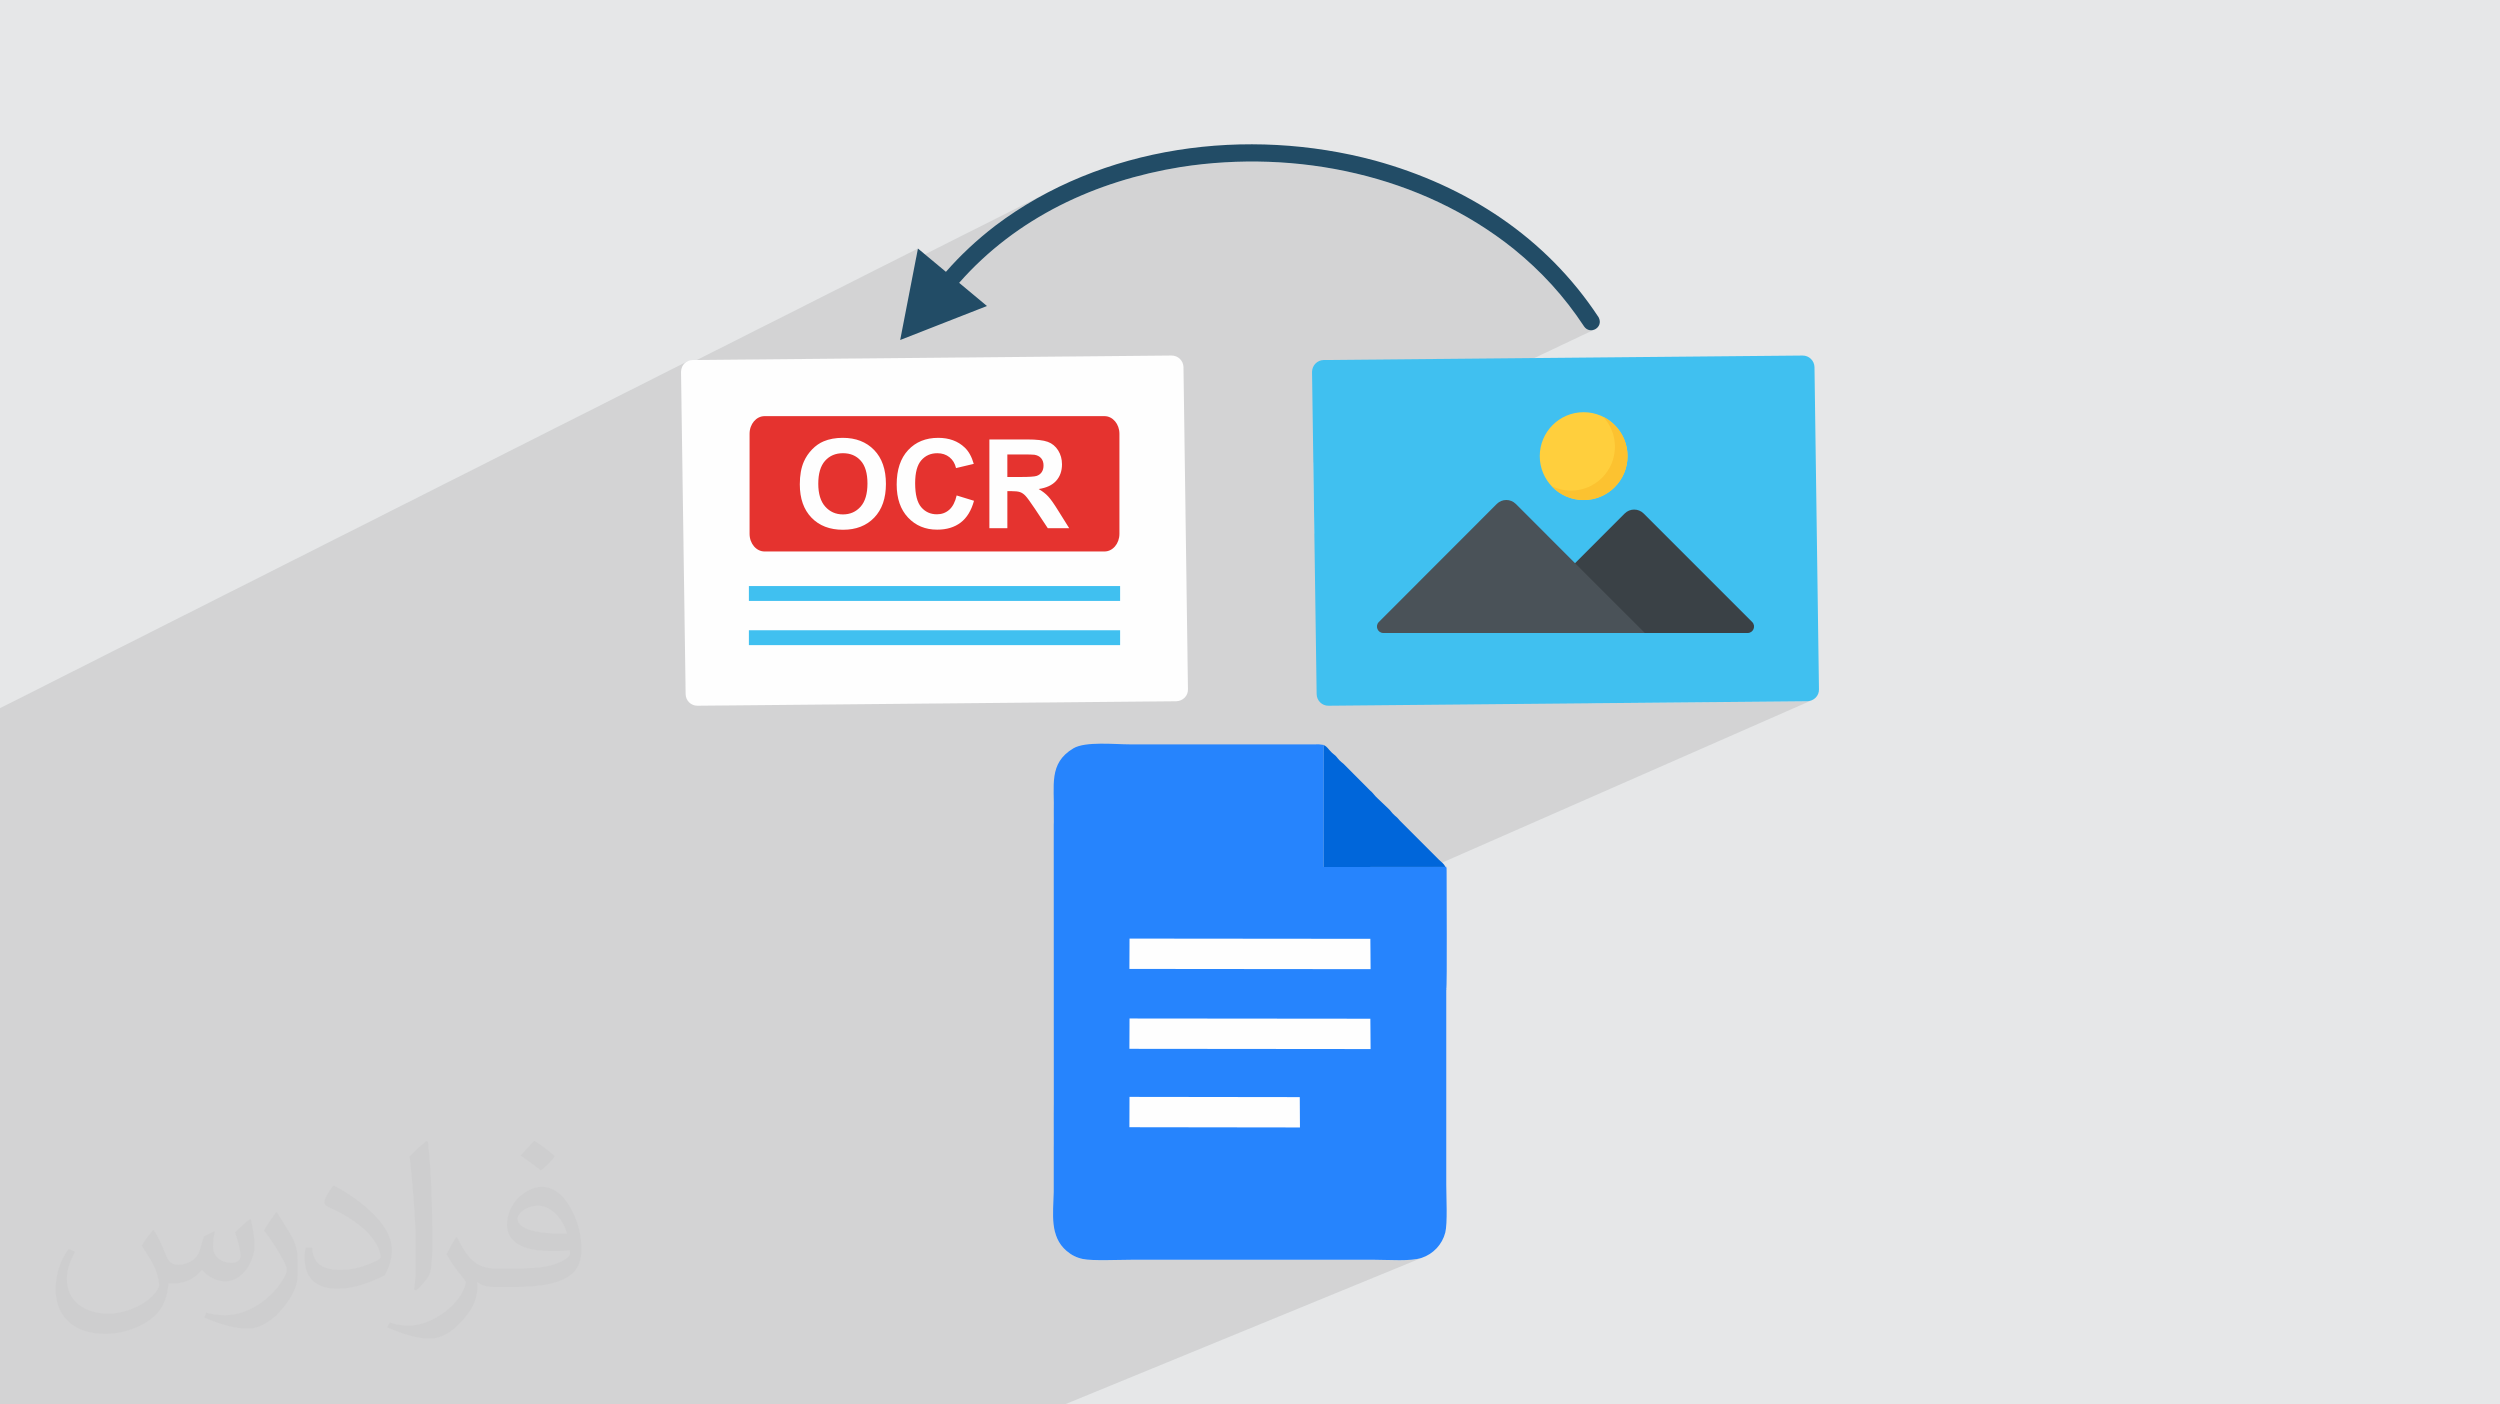 <?xml version="1.0" encoding="UTF-8"?>
<!DOCTYPE svg PUBLIC "-//W3C//DTD SVG 1.1//EN" "http://www.w3.org/Graphics/SVG/1.1/DTD/svg11.dtd">
<!-- Creator: CorelDRAW 2020 (64-Bit) -->
<svg xmlns="http://www.w3.org/2000/svg" xml:space="preserve" width="94.192mm" height="52.917mm" version="1.1" style="shape-rendering:geometricPrecision; text-rendering:geometricPrecision; image-rendering:optimizeQuality; fill-rule:evenodd; clip-rule:evenodd"
viewBox="0 0 9404.92 5283.66"
 xmlns:xlink="http://www.w3.org/1999/xlink"
 xmlns:xodm="http://www.corel.com/coreldraw/odm/2003">
 <defs>
  <style type="text/css">
   <![CDATA[
    .fil5 {fill:#FEFEFE}
    .fil4 {fill:#0066DA}
    .fil3 {fill:#2684FD}
    .fil0 {fill:#E6E7E8}
    .fil11 {fill:#FEFEFE;fill-rule:nonzero}
    .fil12 {fill:#E5332F;fill-rule:nonzero}
    .fil6 {fill:#40C0F0;fill-rule:nonzero}
    .fil13 {fill:#224C66;fill-rule:nonzero}
    .fil7 {fill:#3A4146;fill-rule:nonzero}
    .fil8 {fill:#4A5258;fill-rule:nonzero}
    .fil10 {fill:#FCC230;fill-rule:nonzero}
    .fil9 {fill:#FFCF3D;fill-rule:nonzero}
    .fil2 {fill:#373435;fill-opacity:0.031}
    .fil1 {fill:#2B2A29;fill-opacity:0.102}
   ]]>
  </style>
 </defs>
 <g id="Layer_x0020_1">
  <polygon class="fil0" points="-0,0 9404.92,0 9404.92,5283.66 -0,5283.66 "/>
  <polygon class="fil1" points="-0,4078.83 -0,4051.8 -0,4049.16 -0,4008.19 -0,3906.89 -0,3906.03 -0,3870.66 -0,3845.39 -0,3803.61 -0,3773.66 -0,3769.45 -0,3743.6 -0,3726.93 -0,3726.34 -0,3719.98 -0,3708.63 -0,3681.18 -0,3674.99 -0,3671.58 -0,3663.51 -0,3644.93 -0,3604.88 -0,3578.01 -0,3569.77 -0,3551.97 -0,3547.65 -0,3523.7 -0,3508.39 -0,3488.05 -0,3465.21 -0,3415.69 -0,3354.25 -0,3252.29 -0,3187.47 -0,2997.08 -0,2995.51 -0,2990.16 -0,2965.09 -0,2850.97 -0,2806.69 -0,2774.8 -0,2732.46 -0,2708.76 -0,2690.62 -0,2676.13 -0,2664.09 2588.61,1358.15 2581.19,1362.36 2574.74,1367.88 2569.43,1374.54 2565.43,1382.17 2565.29,1382.65 3453.23,934.91 3445.68,973.84 3983.29,703.15 3941.52,724.18 3900.43,746.56 3860.07,770.27 3820.44,795.33 3781.59,821.74 3743.59,849.49 3730.83,859.43 3718.26,869.45 3705.88,879.56 3693.68,889.76 3681.65,900.07 3669.77,910.49 3658.06,921.03 3646.51,931.7 3635.09,942.5 3623.8,953.45 3619.72,957.51 3985.95,773.65 4012.62,760.48 4039.57,747.88 4066.81,735.84 4094.33,724.34 4122.11,713.4 4150.15,703.01 4178.42,693.16 4206.93,683.84 4235.66,675.08 4264.59,666.83 4293.72,659.11 4323.05,651.92 4352.55,645.25 4382.22,639.09 4412.04,633.44 4442.01,628.31 4482.97,622.47 4524.1,617.59 4565.36,613.67 4606.73,610.74 4648.16,608.78 4689.64,607.79 4731.15,607.79 4772.64,608.78 4814.1,610.76 4855.49,613.71 4896.8,617.67 4937.98,622.64 4979.02,628.59 5019.89,635.56 5060.55,643.53 5100.98,652.5 5141.16,662.5 5181.05,673.51 5220.63,685.54 5259.87,698.59 5298.74,712.67 5337.21,727.78 5375.26,743.92 5412.86,761.1 5449.98,779.31 5486.59,798.57 5522.68,818.87 5558.2,840.23 5593.13,862.62 5627.44,886.08 5661.11,910.6 5694.11,936.17 5713.52,952.22 5732.51,968.48 5751.07,984.99 5769.24,1001.74 5786.99,1018.77 5804.36,1036.07 5821.35,1053.67 5837.97,1071.59 5854.24,1089.83 5870.16,1108.4 5885.74,1127.33 5901,1146.63 5915.94,1166.31 5930.57,1186.38 5944.91,1206.87 5958.97,1227.78 5968.71,1237.53 5979.96,1242.03 5991.54,1241.93 6002.33,1237.85 4940.7,1740.34 4944.52,2007.66 5893.3,1563.66 5908.47,1558.1 5924.31,1554.03 5940.72,1551.52 5957.62,1550.66 5974.48,1551.52 5990.85,1554.03 6006.67,1558.1 6021.83,1563.66 6031.16,1568.17 6031.19,1568.16 6031.65,1568.41 6036.26,1570.63 6040.12,1572.98 6041.17,1573.55 6044.28,1575.5 6049.87,1578.91 6052.67,1581.01 6059.83,1586.26 6060.94,1587.2 6062.59,1588.44 6064.94,1590.57 6068.43,1593.52 6072.51,1597.46 6074.32,1599.11 6075.09,1599.96 6076.52,1601.34 6084.05,1609.69 6084.78,1610.62 6084.99,1610.85 6085.55,1611.59 6091.01,1618.55 6093.7,1622.51 6094.5,1623.58 6095.09,1624.56 6097.36,1627.89 6103.07,1637.66 6108.11,1647.86 6109.33,1650.81 6109.74,1651.67 6110.24,1653.03 6112.46,1658.43 6114.78,1665.45 6115.3,1666.87 6115.47,1667.53 6116.08,1669.36 6118.96,1680.62 6119.23,1682.13 6119.38,1682.7 6119.63,1684.31 6121.03,1692.16 6121.55,1696.96 6121.88,1699.12 6121.96,1700.79 6122.31,1703.97 6122.74,1716.02 6121.88,1732.89 6119.38,1749.26 6115.3,1765.08 6109.74,1780.23 6102.78,1794.67 6094.5,1808.28 6084.99,1821 6074.32,1832.73 6062.59,1843.4 6049.87,1852.9 6036.26,1861.18 6021.83,1868.15 5784.24,1977.65 5853.54,2046.96 6128.71,1920.68 6138.07,1917.91 6147.7,1916.98 6157.34,1917.91 6166.68,1920.67 6175.46,1925.29 6183.38,1931.75 6591.55,2339.9 6596.09,2346.07 6598.36,2352.82 6598.54,2359.73 6596.8,2366.36 6593.35,2372.26 6588.34,2377.02 6581.95,2380.19 5986.77,2645.66 6799.24,2638.06 6808.23,2636.87 6816.59,2634.09 5388.17,3261.42 5438.14,3261.4 4822.53,3531.5 5155.23,3531.82 5156.16,3645.93 4727.05,3831.99 5155.23,3832.4 5155.34,3845.35 5442.92,3721.79 5443.3,3721.73 5443.31,3721.89 5443,3722.13 5155.34,3845.73 5156.16,3946.51 4733.85,4127.1 4889.7,4127.31 4890.37,4241.43 3968.33,4632.4 3968.58,4633.57 3972.51,4646.89 3977.59,4659.76 3983.93,4672.09 3991.66,4683.84 4000.91,4694.97 4011.81,4705.43 4018.74,4711.07 4025.82,4716.19 4033.09,4720.78 4040.6,4724.88 4048.4,4728.47 4056.53,4731.58 4065.04,4734.2 4073.96,4736.35 4081.38,4737.62 4090.13,4738.62 4100.02,4739.39 4110.9,4739.94 4122.58,4740.32 4134.89,4740.53 4147.66,4740.6 4160.72,4740.56 4173.89,4740.44 4187,4740.25 4199.87,4740.02 4212.34,4739.77 4224.22,4739.54 4235.36,4739.35 4245.56,4739.22 4254.67,4739.17 5172.18,4739.17 5182.57,4739.24 5193.49,4739.43 5204.84,4739.7 5216.53,4740.01 5228.46,4740.32 5240.54,4740.58 5252.67,4740.76 5264.76,4740.82 5276.7,4740.71 5288.42,4740.4 5299.81,4739.84 5310.77,4739.01 5321.21,4737.83 5331.04,4736.29 5340.16,4734.35 5348.47,4731.96 5364.09,4725.63 4004.79,5283.66 4004.6,5283.66 3850.01,5283.66 2956.5,5283.66 2774.01,5283.66 2642.17,5283.66 2432.46,5283.66 2177.22,5283.66 2093.69,5283.66 2029.33,5283.66 1808.49,5283.66 1807.66,5283.66 1779.44,5283.66 1726.42,5283.66 1683.94,5283.66 1569.31,5283.66 1444.94,5283.66 1402.99,5283.66 1381.06,5283.66 1378.98,5283.66 1361.4,5283.66 1135.89,5283.66 932.16,5283.66 828.97,5283.66 783.58,5283.66 776.21,5283.66 415.82,5283.66 412.53,5283.66 300.17,5283.66 72.61,5283.66 2.14,5283.66 -0,5283.66 -0,5162.39 -0,5053.15 -0,5051.78 -0,5051.72 -0,4927.07 -0,4905.96 -0,4897.97 -0,4869.39 -0,4864.98 -0,4764.94 -0,4733.11 -0,4678.24 -0,4674.57 -0,4673.54 -0,4673.21 -0,4643.44 -0,4592.83 -0,4578.07 -0,4550.37 -0,4537.14 -0,4532.45 -0,4504.76 -0,4392.29 -0,4382.45 -0,4341.1 -0,4336.64 -0,4321.53 -0,4240.14 -0,4188.93 "/>
  <path class="fil2" d="M578.49 4627.69c17.95,27.21 29.6,53.36 40.96,82.43 8.45,16.91 12.93,48.09 52.57,48.09 11.61,0 28.28,-3.42 43.06,-11.61 16.63,-8.73 29.32,-21.94 35.94,-42l15.85 -53.36 38.57 -19.02 2.64 2.64c-5.27,20.09 -6.59,39.36 -6.59,54.43 0,44.63 38.57,61.56 69.22,61.56 17.95,0 34.09,-8.73 34.09,-25.11 0,-21.13 -8.98,-57.06 -20.62,-89.29 17.95,-17.95 35.94,-35.94 56.53,-50.47l3.17 1.6c8.98,38.04 14,75.56 14,100.66 0,24.57 -10.83,51.79 -19.81,69.49 -18.49,34.87 -51.25,62.62 -90.87,62.62 -30.1,0 -63.65,-15.07 -86.66,-43.06l-1.32 0c-21.66,26.96 -55.22,51.25 -108.86,51.25l-16.63 0c-2.64,35.41 -10.29,60.49 -21.94,82.95 -31.95,62.34 -126.81,106.47 -216.1,106.47 -124.17,0 -186.51,-71.59 -186.51,-166.96 0,-58.91 19.27,-113.6 48.88,-152.42l24.29 10.04c-18.49,35.41 -30.91,68.68 -30.91,101.45 0,89.29 72.66,131.83 156.4,131.83 77.68,0 173.83,-49.41 191.28,-106.72 -6.59,-62.62 -30.1,-91.93 -66.04,-148.99 10.83,-19.02 24.83,-38.04 42.28,-58.38l3.17 0 0 0 0 0 -0.02 -0.09zm1432.13 -336.04c26.15,16.39 51.79,35.66 76.87,57.85 -14,19.81 -31.45,37.79 -53.11,53.64 -25.11,-20.34 -50.19,-37.79 -75.84,-56.27 17.42,-19.55 34.62,-38.29 52.04,-55.22l0 0 0 0 0 0 0 0 0 0 0.03 0zm13.47 244.11c-42.28,0 -76.87,27.75 -76.87,48.34 0,44.13 84.53,57.85 185.72,57.31 -12.68,-51.79 -57.06,-105.68 -108.86,-105.68l0.01 0.03zm-94.86 236.19c54.96,0 103.04,-1.6 139.74,-10.83 40.96,-10.29 75.56,-30.91 75.56,-45.17 0,-3.7 0,-8.19 -1.32,-11.89 -22.98,2.11 -49.41,2.11 -72.38,2.11 -74.49,0 -131.55,-16.91 -154.02,-58.66 -5.55,-11.61 -9.51,-24.57 -9.51,-39.36 0,-40.43 17.42,-79.79 48.09,-107 25.61,-22.45 53.89,-36.44 82.67,-36.44 52.04,0 93.51,41.75 122.57,107.54 15.85,35.94 26.68,77.4 26.68,129.72 0,34.87 -9.51,64.19 -31.17,85.85 -40.43,39.11 -114.92,53.89 -229.04,53.89l-51.79 0 0 0 -13.47 0c-28.28,0 -48.62,-5.02 -64.72,-17.42l-2.64 0c0.79,6.59 1.32,12.93 1.32,19.02 0,25.61 -8.45,58.38 -25.61,84.53 -50.72,75.3 -105.68,108.04 -153.24,108.04 -48.09,0 -107,-18.49 -160.11,-42.54l9.51 -18.49c17.17,7.13 40.96,11.89 73.7,11.89 85.85,0 198.66,-82.43 212.66,-163 -3.17,-6.59 -8.98,-15.32 -17.17,-24.57 -25.11,-29.85 -40.96,-54.68 -55.75,-80.83 12.68,-25.11 24.29,-45.17 35.13,-63.4l4.49 -0.53c36.72,74.77 69.99,117.55 144.23,117.55l11.61 0 0 0 53.89 0 0 0 0 0 0 0 0 0 0 0 0.09 0.01zm-371.98 79c6.34,-34.34 6.87,-72.91 6.87,-108.86l0 -53.36c0,-99.6 -12.68,-244.36 -22.98,-338.68 17.95,-19.27 43.06,-42 62.87,-57.31l5.81 1.6c13.47,118.62 16.63,256 16.63,383.06 0,33.3 -1.32,65.79 -4.49,89.55 -1.85,30.1 -19.27,52.83 -56.53,87.7l-8.19 -3.7zm-382.8 -157.19c1.85,46.77 24.83,83.49 105.15,83.49 49.93,0 92.19,-12.93 138.96,-35.13 8.45,-3.7 12.93,-8.73 12.93,-12.93 0,-29.32 -22.45,-68.15 -60.23,-103.55 -36.72,-33.3 -85.34,-62.62 -130.76,-82.18 -15.6,-6.59 -20.62,-13.47 -20.62,-20.09 0,-13.47 17.95,-41.75 32.77,-62.09l5.02 -0.53c52.04,27.21 110.17,67.64 153.24,112.53 39.11,41.47 63.4,83.49 63.4,129.19 0,33.81 -10.29,65.51 -26.96,95.11 -57.06,28.79 -117.83,50.72 -178.06,50.72 -73.17,0 -123.1,-34.34 -123.1,-114.92 0,-8.73 0,-22.19 3.17,-39.64l25.11 0 0 0 0 0 0 0 0 0 0 0 -0.02 0zm-132.37 -132.9l45.45 73.45c16.63,27.21 32.23,56.81 32.23,103.55l0 59.7c0,48.34 -30.91,100.13 -80.83,151.38 -39.11,34.62 -73.7,49.41 -105.68,49.41 -47.55,0 -101.98,-14.79 -164.85,-41.75l7.13 -18.49c19.81,5.27 42.79,9.77 71.06,9.77 90.36,-0.53 182.8,-66.57 225.08,-147.15 5.02,-9.26 6.87,-17.95 6.87,-24.04 0,-9.26 -5.02,-19.55 -8.98,-28.79 -22.98,-43.31 -48.62,-82.95 -76.87,-119.68 14.79,-23.25 29.6,-45.7 45.7,-67.9l3.7 0.53 0 0 0 0 0 0 0 0 0 0 -0.02 0.01z"/>
  <g id="_2311361301136">
   <g>
    <path class="fil3" d="M5440.78 3721.76c3.81,-11.9 0.8,-385.16 1.36,-444.67l-0.23 -10.46c-0.47,-2.49 0.18,-1.09 -1.13,-3.3 0,-3.77 0.92,-3.18 -2.65,-1.93l-454.77 0.18 -3.66 0.02 0.16 -458.56c-0.47,-0.38 -1.33,-1.33 -1.6,-0.8l-15.99 -2.02c-8.03,0.02 -16.08,0.14 -24.13,0.14l-686.14 0c-58.17,0 -168.82,-12.03 -213.91,14.81 -94.74,56.41 -70.63,140.71 -73.85,242.15l0.21 35.78c0.04,3.67 -0.26,5.95 -0.34,8.85 0.08,350.95 0.26,701.76 0.26,1052.67 0.1,3.95 -0.02,5.35 -0.13,9.06 -0.25,7.51 -0.25,2.54 0,10.02 0.29,9.23 -0.26,14.17 -0.13,19.22l0.13 108.44c0.29,9.23 -0.26,14.17 -0.13,19.22l0 164.3c-2.17,81.92 -15.05,166.67 47.69,220.55 18.33,15.76 37.74,25.81 62.16,30.92 35.73,7.49 135.4,2.82 180.71,2.82l917.51 0c53.84,0 134.27,6.82 176.29,-7.21 42.78,-14.3 77,-49.81 88.54,-94.99 8.98,-35.23 3.77,-134.51 3.77,-179.73 0,-244.67 0,-489.34 0,-734.01 4.22,-3.51 2.51,0.42 0,-1.48z"/>
    <path class="fil4" d="M5438.14 3261.4c-7.88,-14.39 -15.9,-18.12 -27.29,-29.49l-143.55 -143.66c-18.4,-21.15 -12.1,-11.56 -28.02,-27.86 -5.92,-6.05 -8.27,-10.95 -13.52,-15.72l-43.56 -41.54c-11.53,-10.02 -17.86,-21.8 -28.59,-29.92l-99.52 -99.95c-7.5,-5.87 -9.03,-7.04 -15.6,-13.66 -5.79,-5.84 -7.59,-9.29 -12.2,-14.39 -4.8,-5.3 -9.64,-7.54 -15.72,-13.54 -17,-16.71 -16.81,-22.44 -30.71,-28.64l-0.16 458.56 3.66 -0.02 454.77 -0.18z"/>
    <g>
     <polygon class="fil5" points="4248.76,3645.05 5156.16,3645.93 5155.23,3531.82 4249.28,3530.94 "/>
     <polygon class="fil5" points="4248.76,3945.64 5156.16,3946.51 5155.23,3832.4 4249.28,3831.53 "/>
     <polygon class="fil5" points="4248.76,4240.55 4890.37,4241.43 4889.7,4127.31 4249.13,4126.44 "/>
    </g>
   </g>
   <g>
    <g>
     <path class="fil6" d="M6826.03 1381.18l16.85 1211.67c0.91,24.72 -18.97,44.32 -43.64,45.21l-1801.32 16.86c-24.27,0.43 -44.31,-18.93 -44.75,-43.64l-17.33 -1211.68c0.02,-24.73 19.38,-44.78 43.66,-45.21l1801.27 -16.85c24.75,-0.44 44.84,19.36 45.26,43.64z"/>
     <path class="fil7" d="M6574.38 2381.34l-911.61 0 449.25 -449.58c19.72,-19.71 51.65,-19.71 71.36,-0.02l408.17 408.15c15.3,15.29 4.44,41.45 -17.17,41.45z"/>
     <path class="fil8" d="M6187.82 2381.36l-983.49 0c-21.62,0 -32.46,-26.12 -17.17,-41.42l443.73 -444.22c19.84,-19.67 51.63,-19.67 71.47,0l485.47 485.63z"/>
     <path class="fil9" d="M6122.74 1716.02c0,91.06 -74.08,165.12 -165.12,165.12 -91.3,0 -165.12,-74.06 -165.12,-165.12 0,-91.29 73.82,-165.36 165.12,-165.36 91.04,0 165.12,74.07 165.12,165.36z"/>
     <path class="fil10" d="M6122.74 1716.02c0,91.06 -74.08,165.12 -165.12,165.12 -47.85,0 -91.08,-20.39 -120.95,-52.92 22.12,11.16 47.13,17.47 73.58,17.47 91.06,0 165.12,-74.05 165.12,-165.12 0,-43.45 -16.75,-82.79 -44.18,-112.42 54.38,26.95 91.55,83.04 91.55,147.87z"/>
    </g>
    <path class="fil11" d="M4452.22 1381.18l16.84 1211.67c0.92,24.72 -18.96,44.32 -43.63,45.21l-1801.32 16.86c-24.28,0.43 -44.32,-18.93 -44.76,-43.64l-17.33 -1211.68c0.02,-24.73 19.38,-44.78 43.66,-45.21l1801.28 -16.85c24.74,-0.44 44.83,19.36 45.26,43.64z"/>
    <g>
     <g>
      <polygon class="fil6" points="2817.29,2260.66 4213.81,2260.66 4213.81,2204.69 2817.29,2204.69 "/>
      <polygon class="fil6" points="2817.29,2426.95 4213.81,2426.95 4213.81,2370.99 2817.29,2370.99 "/>
     </g>
     <g>
      <path class="fil12" d="M4211.24 1631.73l0 376.67c0,36.52 -25.05,66.22 -56.16,66.22l-1278.86 0c-31.1,0 -56.34,-29.7 -56.34,-66.22l0 -376.67c0,-36.52 25.24,-66.23 56.34,-66.23l1278.86 0c31.11,0 56.16,29.71 56.16,66.23z"/>
      <path class="fil11" d="M3008.87 1822.08c0,-34.03 5.12,-62.62 15.31,-85.77 7.53,-17.01 17.94,-32.31 31.07,-45.83 13.13,-13.52 27.5,-23.54 43.11,-30.14 20.82,-8.78 44.82,-13.21 72.02,-13.21 49.26,0 88.57,15.31 118.16,45.84 29.53,30.6 44.28,73.1 44.28,127.57 0,53.99 -14.69,96.25 -43.97,126.71 -29.29,30.52 -68.52,45.75 -117.54,45.75 -49.64,0 -89.18,-15.15 -118.47,-45.52 -29.3,-30.29 -43.97,-72.09 -43.97,-125.39zm69.45 -2.25c0,37.83 8.78,66.5 26.26,86.07 17.47,19.5 39.69,29.3 66.58,29.3 26.95,0 49.02,-9.72 66.34,-29.06 17.24,-19.42 25.87,-48.48 25.87,-87.25 0,-38.3 -8.39,-66.89 -25.25,-85.69 -16.77,-18.87 -39.07,-28.28 -66.96,-28.28 -27.82,0 -50.27,9.56 -67.28,28.59 -17.01,19.11 -25.56,47.86 -25.56,86.32zm520.58 44.04l65.26 20.04c-10.02,36.75 -26.73,64.02 -50.03,81.89 -23.3,17.79 -52.83,26.73 -88.64,26.73 -44.36,0 -80.8,-15.15 -109.38,-45.45 -28.52,-30.29 -42.81,-71.7 -42.81,-124.3 0,-55.55 14.37,-98.74 43.03,-129.5 28.67,-30.76 66.42,-46.15 113.19,-46.15 40.87,0 74.04,12.12 99.52,36.29 15.23,14.29 26.57,34.81 34.19,61.61l-66.66 15.85c-3.96,-17.24 -12.2,-30.92 -24.7,-40.94 -12.59,-10.02 -27.82,-15 -45.68,-15 -24.78,0 -44.91,8.86 -60.29,26.65 -15.46,17.71 -23.15,46.46 -23.15,86.23 0,42.11 7.62,72.17 22.77,90.04 15.23,17.94 34.96,26.88 59.28,26.88 17.94,0 33.4,-5.67 46.3,-17.09 12.89,-11.42 22.22,-29.29 27.81,-53.76zm123.13 123.05l0 -333.74 141.95 0c35.66,0 61.61,3.04 77.76,9.02 16.24,5.98 29.14,16.62 38.84,31.93 9.72,15.38 14.61,32.86 14.61,52.59 0,25.09 -7.3,45.76 -21.99,62.08 -14.69,16.32 -36.59,26.57 -65.8,30.84 14.53,8.47 26.49,17.78 35.89,27.97 9.49,10.17 22.23,28.28 38.23,54.22l40.71 65.1 -80.57 0 -48.32 -72.87c-17.32,-25.87 -29.22,-42.19 -35.67,-48.94 -6.37,-6.69 -13.13,-11.34 -20.27,-13.83 -7.23,-2.49 -18.57,-3.73 -34.11,-3.73l-13.67 0 0 139.37 -67.6 0zm67.6 -192.51l49.87 0c32.31,0 52.44,-1.4 60.52,-4.11 8,-2.72 14.37,-7.46 18.87,-14.14 4.58,-6.68 6.84,-15.08 6.84,-25.09 0,-11.26 -3.03,-20.28 -9.01,-27.27 -5.99,-6.92 -14.46,-11.26 -25.33,-13.05 -5.51,-0.78 -21.91,-1.17 -49.18,-1.17l-52.59 0 0 84.83z"/>
     </g>
    </g>
   </g>
   <path class="fil13" d="M5958.97 1227.78c22.96,33.56 74.2,4.35 55.43,-33.19l-1.29 -2.14c-197.91,-300.6 -496.32,-493.63 -840.29,-588.26 -478.97,-128.92 -1028.4,-58.09 -1429.23,245.3 -68.6,52.8 -128.62,108.7 -185.06,173.13l-105.3 -87.71 -66.75 344.19 326.44 -127.91 -104.66 -87.18c215.9,-245.48 513.35,-383.61 833.75,-435.71 436.08,-67.5 903.82,29.4 1252.1,307.86 104.71,84.98 190.64,178.93 264.86,291.61z"/>
  </g>
 </g>
</svg>
